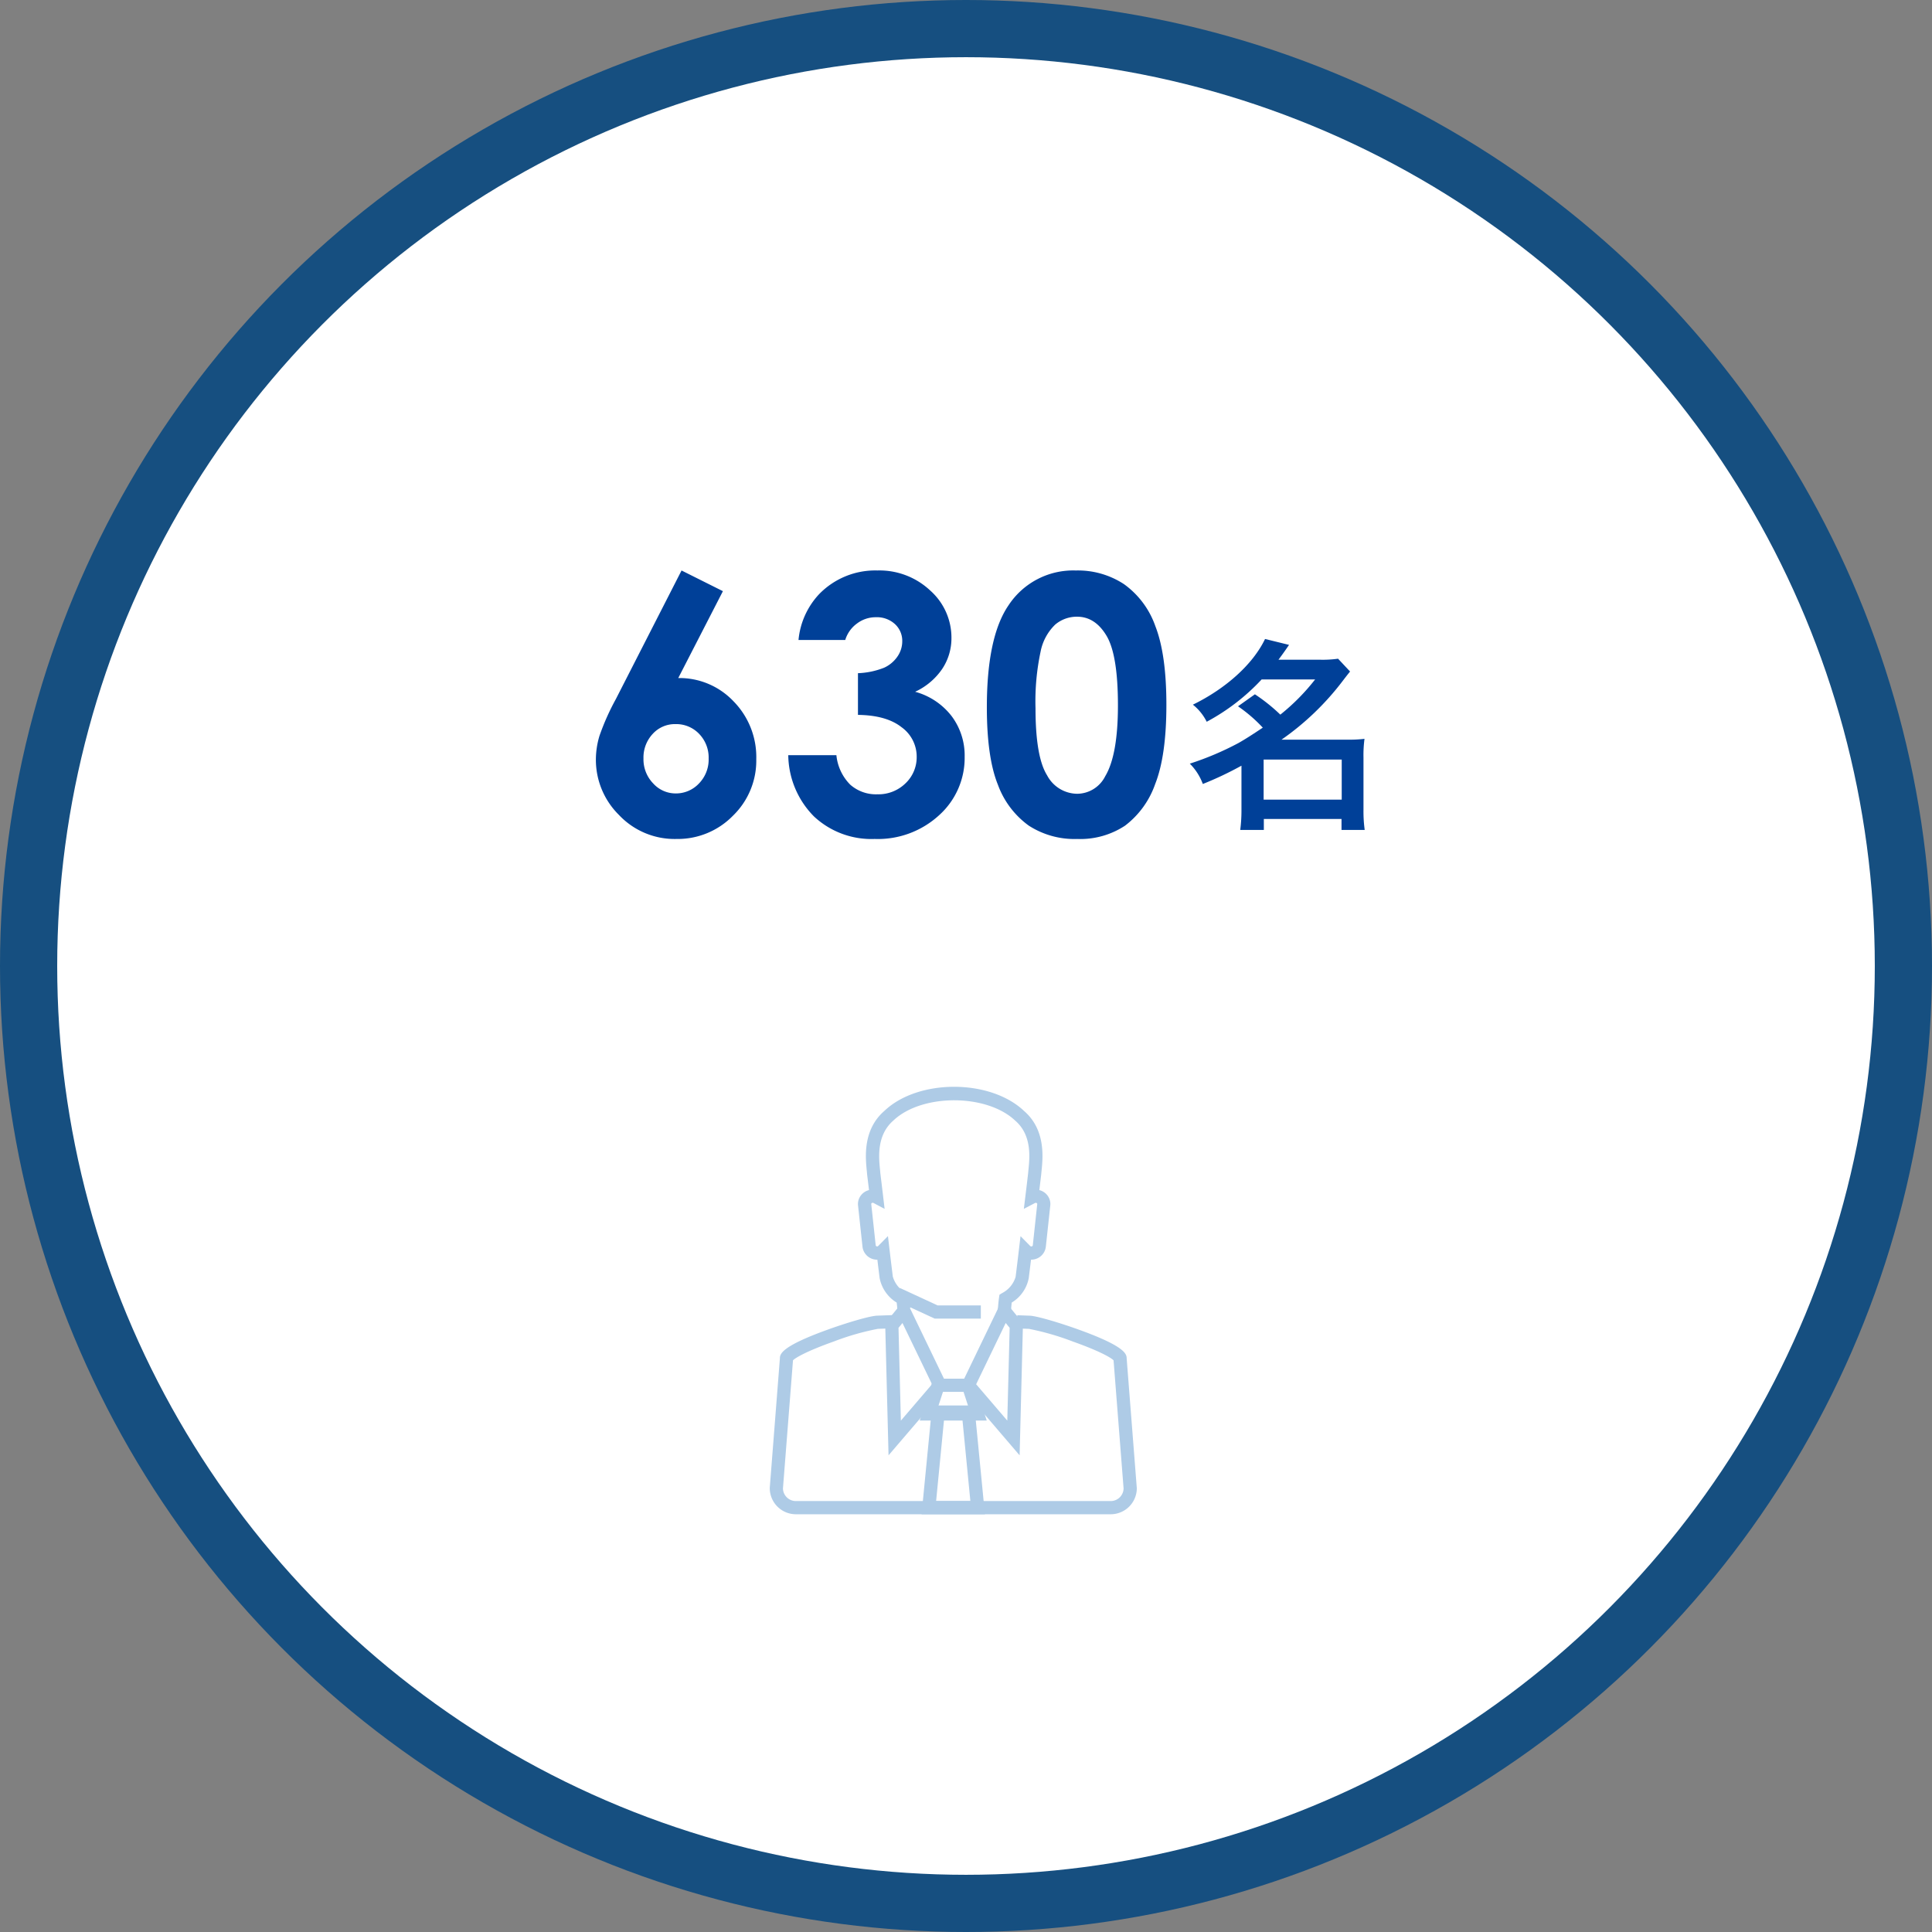 <svg xmlns="http://www.w3.org/2000/svg" width="304" height="304" viewBox="0 0 304 304">
  <rect x="0" y="0" width="304" height="304" fill="#808080" stroke="none"/>
  <g id="グループ_1892" data-name="グループ 1892" transform="translate(-215 -1152)">
    <circle id="楕円形_88" data-name="楕円形 88" cx="152" cy="152" r="152" transform="translate(215 1152)" fill="#164f80"/>
    <circle id="楕円形_89" data-name="楕円形 89" cx="143" cy="143" r="143" transform="translate(224 1161)" fill="#fff"/>
    <g id="グループ_1765" data-name="グループ 1765" transform="translate(-101 69)">
      <path id="製品_サービス" data-name="製品・サービス" d="M8.8-16.864a23.43,23.43,0,0,1,3.9,3.36C10.976-12.352,9.92-11.68,8.9-11.1A46.565,46.565,0,0,1,1.216-7.84a8.817,8.817,0,0,1,2.048,3.2,53.1,53.1,0,0,0,6.08-2.88V-.576a24.071,24.071,0,0,1-.192,3.168h3.712V.864H25.088V2.592h3.648a21.477,21.477,0,0,1-.192-3.168V-8.8a19.342,19.342,0,0,1,.16-2.944,19.7,19.7,0,0,1-2.688.128H15.648a42.636,42.636,0,0,0,9.632-9.248c.736-.96.768-.992,1.152-1.472l-1.888-2.016a17.58,17.58,0,0,1-2.816.16h-6.56c.544-.736.832-1.12,1.664-2.336l-3.776-.928C11.168-23.52,6.944-19.68,1.7-17.12a7.993,7.993,0,0,1,2.176,2.688,33.183,33.183,0,0,0,8.64-6.656h8.416a33.248,33.248,0,0,1-5.472,5.536,27.839,27.839,0,0,0-4-3.2ZM12.832-8.48H25.12v6.3H12.832Z" transform="translate(502 1211)" fill="#004098"/>
      <path id="製品_サービス-2" data-name="製品・サービス" d="M16.242-41.234,22.75-37.98,15.723-24.309a11.706,11.706,0,0,1,8.7,3.664A12.51,12.51,0,0,1,28-11.539a12.065,12.065,0,0,1-3.678,8.9,12.137,12.137,0,0,1-8.873,3.65A12.025,12.025,0,0,1,6.385-2.775a12.2,12.2,0,0,1-3.623-8.682A13.1,13.1,0,0,1,3.322-15.2,37.923,37.923,0,0,1,5.906-21Zm-.957,24.172A4.715,4.715,0,0,0,11.7-15.518a5.435,5.435,0,0,0-1.449,3.869,5.439,5.439,0,0,0,1.518,3.91,4.755,4.755,0,0,0,3.541,1.586,4.956,4.956,0,0,0,3.664-1.559,5.388,5.388,0,0,0,1.531-3.937,5.351,5.351,0,0,0-1.49-3.869A4.971,4.971,0,0,0,15.285-17.062ZM42-30.3H34.645a12.2,12.2,0,0,1,3.2-7.164,12.307,12.307,0,0,1,9.215-3.773,11.661,11.661,0,0,1,8.3,3.145,9.9,9.9,0,0,1,3.35,7.465,8.694,8.694,0,0,1-1.463,4.895,10.455,10.455,0,0,1-4.252,3.582,10.839,10.839,0,0,1,5.729,3.814,10.306,10.306,0,0,1,2.064,6.412,12.123,12.123,0,0,1-3.992,9.174,14.243,14.243,0,0,1-10.172,3.76,13.215,13.215,0,0,1-9.543-3.541,13.916,13.916,0,0,1-4.047-9.639h7.574a7.621,7.621,0,0,0,2.174,4.635,6.106,6.106,0,0,0,4.252,1.518,6.1,6.1,0,0,0,4.443-1.723,5.661,5.661,0,0,0,1.764-4.211,5.7,5.7,0,0,0-2.379-4.621Q48.48-18.457,44-18.512v-6.562a12.362,12.362,0,0,0,4.115-.861A5.1,5.1,0,0,0,50.217-27.7a4.2,4.2,0,0,0,.752-2.379A3.576,3.576,0,0,0,49.82-32.8a4.212,4.212,0,0,0-3.008-1.08,4.871,4.871,0,0,0-2.98,1A4.992,4.992,0,0,0,42-30.3ZM78.285-41.234a13.194,13.194,0,0,1,7.588,2.16,13.7,13.7,0,0,1,4.922,6.6q1.736,4.443,1.736,12.373,0,8.012-1.764,12.469A14,14,0,0,1,86.023-1.08,12.78,12.78,0,0,1,78.5,1.012a13.234,13.234,0,0,1-7.629-2.105,13.73,13.73,0,0,1-4.84-6.4q-1.75-4.293-1.75-12.223,0-11.074,3.418-16.051A12.171,12.171,0,0,1,78.285-41.234Zm.191,7.273a5.252,5.252,0,0,0-3.445,1.244,8.064,8.064,0,0,0-2.3,4.279,37.5,37.5,0,0,0-.793,8.887q0,7.629,1.818,10.541A5.413,5.413,0,0,0,78.477-6.1a4.977,4.977,0,0,0,4.43-2.762q2-3.336,2-11.156,0-7.93-1.791-10.937T78.477-33.961Z" transform="translate(407 1214)" fill="#004098"/>
    </g>
    <g id="グループ_1796" data-name="グループ 1796" transform="translate(-448.877 769)">
      <g id="グループ_1504" data-name="グループ 1504" transform="translate(785 554)">
        <g id="グループ_1503" data-name="グループ 1503" transform="translate(0)">
          <g id="グループ_1502" data-name="グループ 1502">
            <path id="パス_788" data-name="パス 788" d="M129.363,538.739H79.852a4.111,4.111,0,0,1-4.122-4.091l0-.081,1.59-20.312c0-.7.141-1.868,7.213-4.451,3.116-1.138,7.022-2.315,8.165-2.315l2.338-.086.076,2.076-2.376.087a40.7,40.7,0,0,0-6.922,1.986c-4.325,1.538-6.047,2.57-6.43,2.966l-1.579,20.167a2.032,2.032,0,0,0,2.044,1.977h49.512a2.031,2.031,0,0,0,2.043-1.977l-1.578-20.167c-.383-.4-2.106-1.428-6.431-2.966a41.684,41.684,0,0,0-6.883-1.985L114.6,509.5l.075-2.076,1.877.068h0c1.105,0,5.01,1.177,8.125,2.315,7.073,2.583,7.212,3.751,7.214,4.451l1.594,20.393A4.111,4.111,0,0,1,129.363,538.739Z" transform="translate(-75.73 -471.471)" fill="#aecbe6"/>
            <path id="パス_789" data-name="パス 789" d="M119.83,490.944l-2.071-.166c.08-1,.143-1.629.205-2.049l.07-.479.411-.254a4.235,4.235,0,0,0,2.132-2.565c.18-1.444.35-2.845.517-4.253l.254-2.144,1.517,1.537a.257.257,0,0,0,.153.08.235.235,0,0,0,.261-.172l.7-6.494a.141.141,0,0,0-.035-.111.24.24,0,0,0-.168-.085.252.252,0,0,0-.152.03l-1.753.917.24-1.964c.15-1.236.3-2.461.441-3.7.009-.137.03-.348.053-.584.188-1.876.537-5.366-2.092-7.634-4.5-4.261-14.687-4.261-19.152-.033-2.66,2.3-2.315,5.784-2.13,7.658.024.24.045.454.057.637l.163,1.328c.094.775.188,1.549.279,2.327l.233,1.971-1.752-.932a.257.257,0,0,0-.142-.028.24.24,0,0,0-.171.084.154.154,0,0,0-.038.116l.7,6.49a.229.229,0,0,0,.26.172.252.252,0,0,0,.149-.08l1.518-1.538.253,2.145c.166,1.409.338,2.809.511,4.21A4.265,4.265,0,0,0,103.388,488l.41.254.071.479c.052.354.1.86.166,1.594l-2.07.175c-.035-.409-.066-.745-.1-1.015a5.828,5.828,0,0,1-2.689-3.872c-.118-.948-.236-1.91-.353-2.881h-.041a2.3,2.3,0,0,1-2.3-2.034l-.7-6.489a2.223,2.223,0,0,1,.495-1.648,2.3,2.3,0,0,1,1.231-.779l-.131-1.078-.167-1.382c-.017-.217-.036-.411-.057-.63-.206-2.089-.637-6.435,2.805-9.4,5.3-5.023,16.6-5.023,21.937.032,3.413,2.942,2.976,7.292,2.767,9.383-.021.215-.041.406-.053.57-.1.853-.2,1.684-.3,2.509a2.3,2.3,0,0,1,1.233.783,2.212,2.212,0,0,1,.488,1.644l-.7,6.493A2.3,2.3,0,0,1,123,482.73q-.176,1.461-.358,2.915a5.764,5.764,0,0,1-2.68,3.839C119.912,489.945,119.865,490.511,119.83,490.944Z" transform="translate(-81.892 -455.524)" fill="#aecbe6"/>
          </g>
          <path id="パス_790" data-name="パス 790" d="M117.638,506.055h-7.264l-6.351-2.935.872-1.886,5.936,2.743h6.807Z" transform="translate(-84.427 -469.574)" fill="#aecbe6"/>
        </g>
        <path id="パス_791" data-name="パス 791" d="M120.185,545.05h-9.969l1.669-17.117h6.632Zm-7.68-2.078h5.39l-1.264-12.961h-2.863Z" transform="translate(-86.33 -477.781)" fill="#aecbe6"/>
        <path id="パス_792" data-name="パス 792" d="M120.345,528.433H109.8l2.141-6.589H118.2Zm-7.68-2.078h4.82l-.792-2.434h-3.238Z" transform="translate(-86.204 -475.91)" fill="#aecbe6"/>
        <path id="パス_793" data-name="パス 793" d="M128.363,528.313l-9.3-10.862,6.653-13.8,3.176,3.881Zm-6.839-11.182,4.9,5.722.373-14.6-.623-.762Z" transform="translate(-89.05 -470.319)" fill="#aecbe6"/>
        <path id="パス_794" data-name="パス 794" d="M102.478,528.313l-.529-20.777,3.176-3.881,6.654,13.8Zm1.568-20.059.371,14.6,4.9-5.722-4.648-9.638Z" transform="translate(-83.789 -470.319)" fill="#aecbe6"/>
      </g>
    </g>
  </g>
</svg>
